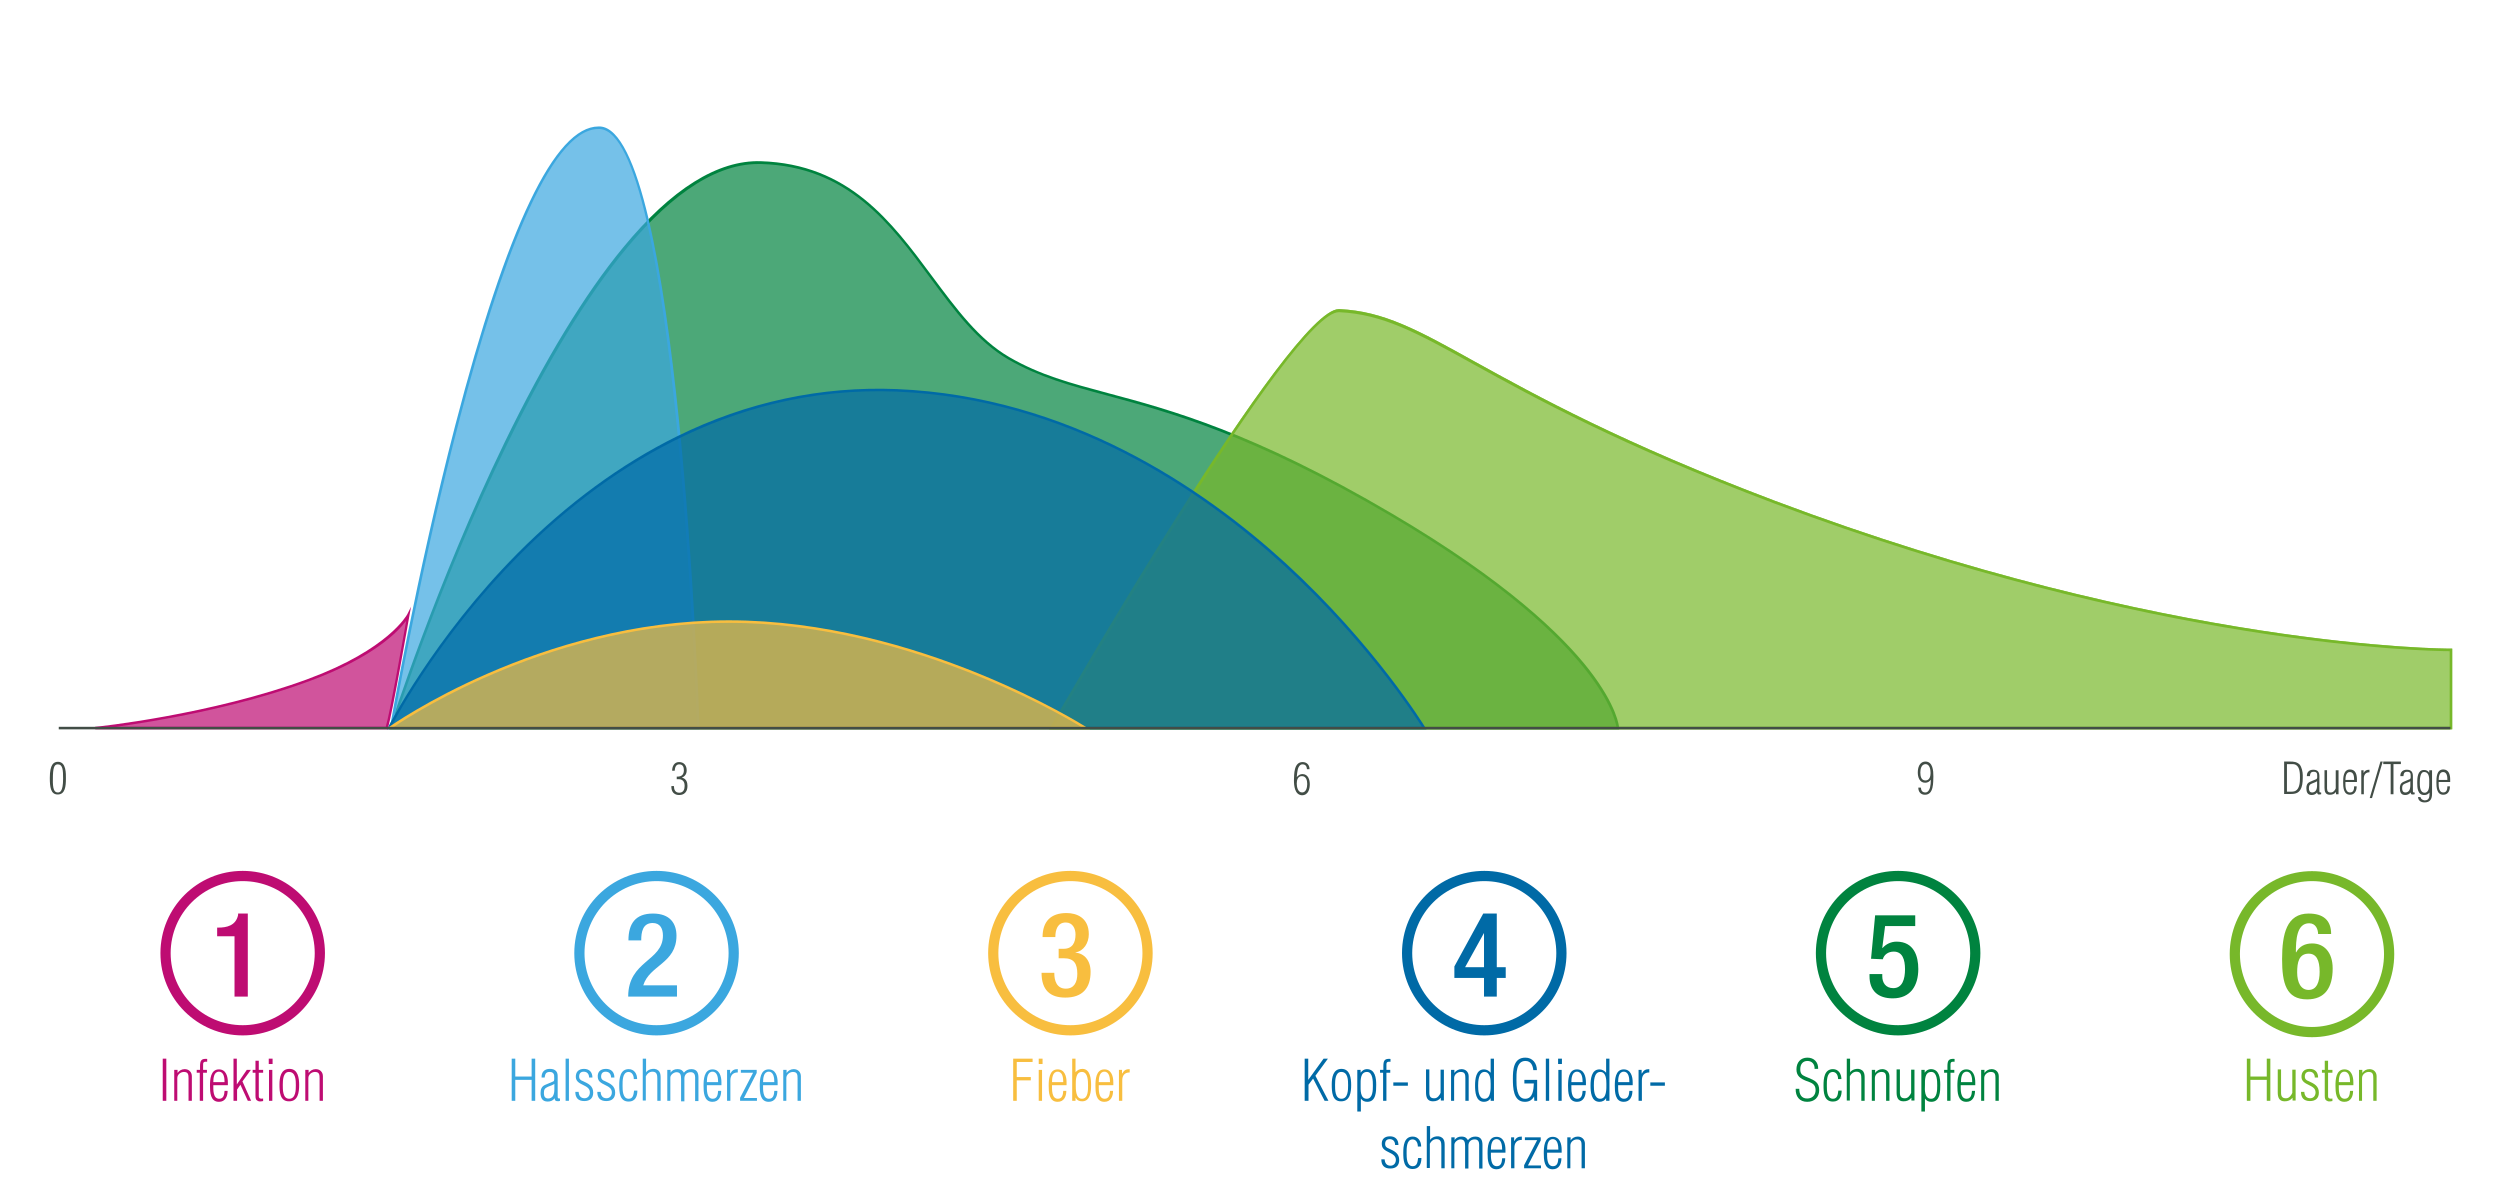 <?xml version="1.0" encoding="utf-8"?>
<!-- Generator: Adobe Illustrator 24.2.3, SVG Export Plug-In . SVG Version: 6.00 Build 0)  -->
<svg version="1.1" id="Ebene_1" xmlns="http://www.w3.org/2000/svg" xmlns:xlink="http://www.w3.org/1999/xlink" x="0px" y="0px"
	 viewBox="0 0 978.6 470" style="enable-background:new 0 0 978.6 470;" xml:space="preserve">
<style type="text/css">
	.st0{fill:url(#SVGID_1_);}
	.st1{fill:url(#SVGID_2_);}
	.st2{fill:url(#Pfad_548_7_);}
	.st3{fill:url(#SVGID_3_);}
	.st4{fill:#00833F;}
	.st5{fill:#BE0C72;}
	.st6{fill:url(#SVGID_4_);}
	.st7{fill:url(#SVGID_5_);}
	.st8{fill:url(#Pfad_548_9_);}
	.st9{fill:url(#SVGID_6_);}
	.st10{fill:url(#SVGID_7_);}
	.st11{fill:url(#SVGID_8_);}
	.st12{fill:#006AA6;}
	.st13{fill:url(#Ellipse_124_1_);}
	.st14{fill:url(#Pfad_2207_1_);}
	.st15{fill:url(#Ellipse_125_1_);}
	.st16{fill:url(#Pfad_2208_1_);}
	.st17{fill:url(#SVGID_9_);}
	.st18{fill:url(#SVGID_10_);}
	.st19{fill:url(#SVGID_11_);}
	.st20{fill:url(#SVGID_12_);}
	.st21{fill:url(#SVGID_13_);}
	.st22{fill:url(#SVGID_14_);}
	.st23{fill:url(#SVGID_15_);}
	.st24{fill:url(#Ellipse_124_3_);}
	.st25{fill:url(#Pfad_2207_3_);}
	.st26{fill:url(#Ellipse_125_3_);}
	.st27{fill:url(#Pfad_2208_3_);}
	.st28{fill:url(#SVGID_16_);}
	.st29{fill:url(#SVGID_17_);}
	.st30{fill:url(#SVGID_18_);}
	.st31{fill:url(#SVGID_19_);}
	.st32{fill:url(#SVGID_20_);}
	.st33{fill:url(#SVGID_21_);}
	.st34{fill:url(#SVGID_22_);}
	.st35{fill:none;stroke:url(#SVGID_23_);stroke-width:2;stroke-miterlimit:10;}
	.st36{fill:none;stroke:url(#SVGID_24_);stroke-width:2;stroke-miterlimit:10;stroke-dasharray:13.496,13.496;}
	.st37{fill:none;stroke:url(#SVGID_25_);stroke-width:2;stroke-miterlimit:10;}
	.st38{fill:url(#SVGID_26_);}
	.st39{fill:url(#SVGID_27_);}
	.st40{fill:none;stroke:url(#SVGID_28_);stroke-width:2;stroke-miterlimit:10;}
	.st41{fill:none;stroke:url(#SVGID_29_);stroke-width:2;stroke-miterlimit:10;stroke-dasharray:13.496,13.496;}
	.st42{fill:none;stroke:url(#SVGID_30_);stroke-width:2;stroke-miterlimit:10;}
	.st43{opacity:0.7;fill:#F8BE3F;stroke:#E55D0E;stroke-miterlimit:10;}
	.st44{opacity:0.7;fill:none;stroke:#E55D0E;stroke-miterlimit:10;}
	.st45{opacity:0.7;fill:#BE0C72;}
	.st46{opacity:0.7;fill:#77B82A;}
	.st47{fill:none;stroke:#77B82A;stroke-miterlimit:10;}
	.st48{opacity:0.7;fill:none;stroke:#006AA6;stroke-miterlimit:10;}
	.st49{opacity:0.7;fill:url(#SVGID_31_);stroke:#006AA6;stroke-miterlimit:10;}
	.st50{opacity:0.7;fill:none;stroke:#3BA7DF;stroke-miterlimit:10;}
	.st51{opacity:0.7;fill:#3BA7DF;stroke:#3BA7DF;stroke-miterlimit:10;}
	.st52{opacity:0.7;fill:none;stroke:#00833F;stroke-miterlimit:10;}
	.st53{opacity:0.7;fill:url(#SVGID_32_);stroke:#00833F;stroke-miterlimit:10;}
	.st54{fill:none;stroke:#FFFFFF;stroke-width:2;stroke-miterlimit:10;}
	.st55{fill:none;stroke:#00833F;stroke-miterlimit:10;}
	.st56{opacity:0.7;fill:#00833F;}
	.st57{opacity:0.7;fill:#3BA7DF;}
	.st58{fill:none;stroke:#3BA7DF;stroke-miterlimit:10;}
	.st59{opacity:0.7;}
	.st60{fill:#77B82A;stroke:#77B82A;stroke-miterlimit:10;}
	.st61{opacity:0.7;fill:#006AA6;}
	.st62{fill:none;stroke:#006AA6;stroke-miterlimit:10;}
	.st63{fill:none;stroke:#BE0C72;stroke-miterlimit:10;}
	.st64{opacity:0.7;fill:#F8BE3F;}
	.st65{fill:none;stroke:#F8BE3F;stroke-miterlimit:10;}
	.st66{fill:url(#Pfad_548_12_);}
	.st67{fill:url(#Pfad_548_13_);}
	.st68{fill:url(#Pfad_548_16_);}
	.st69{fill:url(#SVGID_33_);}
	.st70{fill:none;stroke:#BE0C72;stroke-width:4;stroke-miterlimit:10;}
	.st71{fill:none;stroke:#3BA7DF;stroke-width:4;stroke-miterlimit:10;}
	.st72{fill:#3BA7DF;}
	.st73{fill:none;stroke:#F8BE3F;stroke-width:4;stroke-miterlimit:10;}
	.st74{fill:#F8BE3F;}
	.st75{fill:none;stroke:#006AA6;stroke-width:4;stroke-miterlimit:10;}
	.st76{fill:none;stroke:#00833F;stroke-width:4;stroke-miterlimit:10;}
	.st77{fill:none;stroke:#77B82A;stroke-width:4;stroke-miterlimit:10;}
	.st78{fill:#77B82A;}
	.st79{opacity:0.7;fill:url(#SVGID_34_);stroke:#006AA6;stroke-miterlimit:10;}
	.st80{opacity:0.7;fill:url(#SVGID_35_);stroke:#00833F;stroke-miterlimit:10;}
	.st81{fill:none;stroke:#424D46;stroke-miterlimit:10;}
	.st82{fill:url(#Pfad_548_17_);}
	.st83{fill:url(#Pfad_548_18_);}
	.st84{fill:url(#Pfad_548_19_);}
	.st85{fill:url(#SVGID_36_);}
	.st86{enable-background:new    ;}
	.st87{fill:#424D46;}
	.st88{fill:url(#Pfad_548_20_);}
	.st89{fill:url(#SVGID_37_);}
	.st90{fill:url(#Pfad_548_21_);}
	.st91{fill:url(#SVGID_38_);}
	.st92{fill:url(#Pfad_548_22_);}
	.st93{fill:url(#SVGID_39_);}
	.st94{fill:url(#Pfad_548_23_);}
	.st95{fill:url(#SVGID_40_);}
	.st96{fill:url(#SVGID_41_);}
	.st97{opacity:0.2;fill:url(#SVGID_42_);}
	.st98{fill:url(#SVGID_43_);}
	.st99{fill:url(#SVGID_44_);}
	.st100{fill:url(#SVGID_45_);}
	.st101{fill:url(#SVGID_46_);}
	.st102{fill:url(#SVGID_47_);}
	.st103{fill:url(#SVGID_48_);}
	.st104{fill:url(#SVGID_49_);}
	.st105{fill:url(#SVGID_50_);}
	.st106{fill:url(#SVGID_51_);}
	.st107{fill:url(#SVGID_52_);}
	.st108{fill:url(#SVGID_53_);}
	.st109{fill:url(#SVGID_54_);}
	.st110{fill:url(#SVGID_55_);}
	.st111{opacity:0.2;fill:url(#SVGID_56_);}
	.st112{fill:url(#SVGID_57_);}
	.st113{fill:url(#SVGID_58_);}
	.st114{fill:url(#SVGID_59_);}
	.st115{fill:url(#SVGID_60_);}
	.st116{fill:url(#SVGID_61_);}
	.st117{fill:url(#SVGID_62_);}
	.st118{fill:url(#SVGID_63_);}
	.st119{fill:url(#SVGID_64_);}
	.st120{fill:url(#SVGID_65_);}
	.st121{fill:url(#SVGID_66_);}
	.st122{fill:url(#SVGID_67_);}
	.st123{fill:url(#SVGID_68_);}
	.st124{fill:url(#SVGID_69_);}
	.st125{fill:url(#SVGID_70_);}
	.st126{fill:url(#SVGID_71_);}
	.st127{fill:url(#SVGID_72_);}
	.st128{fill:url(#SVGID_73_);}
	.st129{opacity:0.2;fill:url(#SVGID_74_);enable-background:new    ;}
	.st130{opacity:0.2;fill:url(#SVGID_75_);}
	.st131{fill:url(#SVGID_76_);}
	.st132{fill:url(#SVGID_77_);}
	.st133{opacity:0.2;fill:url(#SVGID_78_);}
	.st134{fill:url(#SVGID_79_);}
	.st135{fill:url(#SVGID_80_);}
	.st136{opacity:0.2;fill:url(#SVGID_81_);}
	.st137{fill:url(#SVGID_82_);}
	.st138{fill:url(#SVGID_83_);}
	.st139{opacity:0.2;fill:url(#SVGID_84_);}
	.st140{fill:url(#SVGID_85_);}
	.st141{fill:url(#SVGID_86_);}
	.st142{fill:url(#SVGID_87_);}
	.st143{fill:url(#SVGID_88_);}
	.st144{fill:url(#SVGID_89_);}
	.st145{fill:url(#SVGID_90_);}
	.st146{fill:url(#SVGID_91_);}
	.st147{fill:url(#SVGID_92_);}
	.st148{fill:url(#SVGID_93_);}
	.st149{fill:url(#SVGID_94_);}
	.st150{fill:url(#SVGID_95_);}
	.st151{fill:url(#SVGID_96_);}
	.st152{fill:url(#SVGID_97_);}
	.st153{fill:url(#SVGID_98_);}
	.st154{fill:url(#SVGID_99_);}
	.st155{fill:url(#SVGID_100_);}
	.st156{fill:url(#SVGID_101_);}
	.st157{fill:url(#SVGID_102_);}
	.st158{fill:url(#SVGID_103_);}
	.st159{fill:url(#SVGID_104_);}
	.st160{fill:url(#SVGID_105_);}
	.st161{fill:url(#SVGID_106_);}
	.st162{fill:url(#SVGID_107_);}
	.st163{fill:url(#SVGID_108_);}
	.st164{fill:url(#SVGID_109_);}
	.st165{opacity:0.2;fill:url(#SVGID_110_);}
</style>
<g>
	<g>
		<g>
			<path class="st4" d="M633.8,285.5H152.4l0.2-0.7c0.2-0.6,18.2-56.6,44.9-111.6c15.7-32.3,31.3-58,46.4-76.3
				c18.9-23,37.1-34.3,53.9-33.8c34.5,1.1,51.1,23.5,67.2,45.2c9.4,12.6,18.2,24.6,30.1,31.5c12.1,7,23.8,10.1,38.7,14.1
				c24,6.4,56.9,15.2,111.2,47.2c44.9,26.4,66.7,47.8,77,61c11.2,14.4,11.8,22.5,11.8,22.8L633.8,285.5z M153.8,284.5h478.9
				c-0.7-4.4-8.7-35.7-88.2-82.5c-54.2-31.9-87-40.6-110.9-47.1c-14.9-4-26.7-7.2-38.9-14.2c-12.1-7-21-19-30.4-31.7
				c-15.9-21.5-32.4-43.8-66.4-44.8c-0.4,0-0.7,0-1.1,0c-37.2,0-73.9,59.4-98.2,109.5C173.3,225.4,155.9,278,153.8,284.5z"/>
		</g>
		<g class="st59">
			<path class="st4" d="M153.1,285c0,0,71.5-223.6,144.7-221.3c54.5,1.7,64.7,57.9,97,76.6s63,10.2,149.8,61.3s88.5,83.4,88.5,83.4
				H153.1z"/>
		</g>
	</g>
	<g class="st59">
		<path class="st5" d="M37.3,285c0,0,45-4.6,83.4-18.7c32.3-11.9,39.2-25.5,39.2-25.5s-6.8,39.2-8.5,44.3
			C134.4,285,37.3,285,37.3,285z"/>
	</g>
	<g>
		<g class="st59">
			<path class="st72" d="M153.1,285c0,0,40.9-237.2,81.7-235c30.6,1.7,38.5,235,38.5,235H153.1z"/>
		</g>
		<g>
			<path class="st72" d="M273.8,285.5H152.5l0.1-0.6c0.1-0.6,10.4-60,25.6-118.4c20.2-77.7,39-117,56.1-117c0.2,0,0.4,0,0.6,0
				c30.7,1.7,38.6,225.9,39,235.4L273.8,285.5z M153.7,284.5h119.1c-0.4-12.3-8.8-232.3-38-234c-0.2,0-0.4,0-0.6,0
				C195.5,50.5,156,271.4,153.7,284.5z"/>
		</g>
	</g>
	<g>
		<g>
			<path class="st78" d="M959.9,285.5H410.7l0.4-0.7C415,278,505,121,524.1,121c0.1,0,0.1,0,0.2,0c17.4,0.8,30.8,8.2,52.9,20.5
				c24.3,13.4,57.5,31.8,117.5,54.5c153.9,58,263.7,57.9,264.7,57.9l0.5,0V285.5z M412.4,284.5h546.5v-29.6
				c-8.3,0-115.8-1.8-264.6-57.9c-60.1-22.7-93.4-41.1-117.7-54.5c-22-12.2-35.3-19.5-52.4-20.3c0,0-0.1,0-0.1,0
				C506.2,122,419.4,272.4,412.4,284.5z"/>
		</g>
		<g class="st59">
			<g>
				<path class="st78" d="M411.6,285c0,0,94-164.3,112.7-163.4c35.8,1.7,53.9,31,170.3,74.9c155.8,58.7,264.9,57.9,264.9,57.9V285
					H411.6z"/>
				<path class="st78" d="M959.9,285.5H410.7l0.4-0.7C415,278,505,121,524.1,121c0.1,0,0.1,0,0.2,0c17.4,0.8,30.8,8.2,52.9,20.5
					c24.3,13.4,57.5,31.8,117.5,54.5c153.9,58,263.7,57.9,264.7,57.9l0.5,0V285.5z M412.4,284.5h546.5v-29.6
					c-8.3,0-115.8-1.8-264.6-57.9c-60.1-22.7-93.4-41.1-117.7-54.5c-22-12.2-35.3-19.5-52.4-20.3c0,0-0.1,0-0.1,0
					C506.2,122,419.4,272.4,412.4,284.5z"/>
			</g>
		</g>
	</g>
	<g>
		<g class="st59">
			<path class="st12" d="M152.3,285c0,0,69.1-137.5,198.8-132.2S557.5,285,557.5,285H152.3z"/>
		</g>
		<g>
			<path class="st12" d="M558.4,285.5H151.4l0.4-0.7c0.2-0.3,17.7-34.8,50.8-68.2c19.5-19.6,40.5-35,62.4-45.8
				c27.4-13.5,56.4-19.7,86.1-18.5c67.2,2.8,119.8,38.6,152.2,68.2c35,32.1,54.4,63.9,54.6,64.2L558.4,285.5z M153.1,284.5h403.5
				c-3.2-5-22.1-34-54-63.2c-32.2-29.5-84.6-65.2-151.5-68c-66.9-2.8-117.2,33.2-147.7,63.9C173,247.8,155.8,279.3,153.1,284.5z"/>
		</g>
	</g>
	<g>
		<path class="st5" d="M151.8,285.5H37.3l-0.1-1c0.5,0,45.4-4.7,83.3-18.7c31.7-11.7,38.8-25.2,38.9-25.3l1.5-3l-0.6,3.3
			c-0.3,1.6-6.8,39.3-8.5,44.3L151.8,285.5z M45.4,284.5H151c1.6-5.3,6.5-33.1,8-41.5c-3.2,4.3-13,14.5-38.1,23.7
			C92.5,277.2,60.1,282.5,45.4,284.5z"/>
	</g>
	<g>
		<g class="st59">
			<path class="st74" d="M152.6,285c0,0,57.9-41.7,132.8-41.7S425,285,425,285S149.7,285,152.6,285z"/>
		</g>
		<g>
			<path class="st74" d="M426.7,285.5H152.5v-0.5l-0.3-0.4c0.6-0.4,58.9-41.8,133.1-41.8c74.2,0,139.2,41.4,139.9,41.8L426.7,285.5z
				 M154.2,284.5h269c-10.1-6.1-70.2-40.7-137.9-40.7C217.6,243.8,163.2,278.4,154.2,284.5z"/>
		</g>
	</g>
	<g>
		<rect x="23" y="284.5" class="st87" width="936.2" height="1"/>
	</g>
</g>
<g>
	<path class="st5" d="M95,405.3c-17.8,0-32.2-14.4-32.2-32.2c0-17.8,14.4-32.2,32.2-32.2c17.8,0,32.2,14.4,32.2,32.2
		C127.2,390.9,112.8,405.3,95,405.3z M95,344.9c-15.5,0-28.2,12.6-28.2,28.2s12.6,28.2,28.2,28.2s28.2-12.6,28.2-28.2
		S110.6,344.9,95,344.9z"/>
</g>
<g>
	<path class="st5" d="M91.8,390.1v-23.6h-6.8v-3.4h0.5c3.1,0,6.8-0.7,7.7-4.9v-0.6h3.8v32.5H91.8z"/>
</g>
<g>
	<path class="st72" d="M257,405.3c-17.8,0-32.2-14.4-32.2-32.2c0-17.8,14.4-32.2,32.2-32.2c17.8,0,32.2,14.4,32.2,32.2
		C289.2,390.9,274.8,405.3,257,405.3z M257,344.9c-15.5,0-28.2,12.6-28.2,28.2s12.6,28.2,28.2,28.2s28.2-12.6,28.2-28.2
		S272.6,344.9,257,344.9z"/>
</g>
<g>
	<path class="st72" d="M264.9,390.1h-19c0-14.1,13.6-13.8,13.6-23.9c0-2.7-1.1-4.9-4-4.9c-3.9,0-4.5,3.5-4.5,6.8h-5
		c0-6.5,2.7-10.5,9.6-10.5c6.7,0,9.2,3.9,9.2,8.7c0,10.8-10.6,11.5-13,19.4h13.2V390.1z"/>
</g>
<g>
	<path class="st74" d="M419,405.3c-17.8,0-32.2-14.4-32.2-32.2c0-17.8,14.4-32.2,32.2-32.2c17.8,0,32.2,14.4,32.2,32.2
		C451.2,390.9,436.8,405.3,419,405.3z M419,344.9c-15.5,0-28.2,12.6-28.2,28.2s12.6,28.2,28.2,28.2s28.2-12.6,28.2-28.2
		S434.6,344.9,419,344.9z"/>
</g>
<g>
	<path class="st74" d="M412.7,381c0,2.8,0.9,6,4.5,6c3.3,0,4.5-2.6,4.5-5.8c0-4-1.3-6.1-5.3-6.1h-2v-3.7h1.9c3.5,0,4.7-2.4,4.7-5.6
		c0-2.3-1.1-4.7-3.8-4.7c-3.2,0-4.1,2.8-4.1,5.7h-5c0-6.1,3.2-9.4,9.4-9.4c3.9,0,8.7,1.8,8.7,8.3c0,3.4-2,6.6-5.2,7.1v0.1
		c3.4,0.3,5.9,3,5.9,7.5c0,6.4-3.2,10.1-9.9,10.1c-5.9,0-9.3-2.9-9.3-9.7H412.7z"/>
</g>
<g>
	<path class="st12" d="M581,405.3c-17.8,0-32.2-14.4-32.2-32.2c0-17.8,14.4-32.2,32.2-32.2c17.8,0,32.2,14.4,32.2,32.2
		C613.2,390.9,598.8,405.3,581,405.3z M581,344.9c-15.5,0-28.2,12.6-28.2,28.2s12.6,28.2,28.2,28.2s28.2-12.6,28.2-28.2
		S596.6,344.9,581,344.9z"/>
</g>
<g>
	<path class="st12" d="M569.3,378.3l11.3-20.7h5.3v21h3.5v4.2h-3.5v7.3h-5v-7.3h-11.6V378.3z M580.9,365.2L580.9,365.2l-7.4,13.4
		h7.4V365.2z"/>
</g>
<g>
	<path class="st4" d="M743,405.3c-17.8,0-32.2-14.4-32.2-32.2c0-17.8,14.4-32.2,32.2-32.2c17.8,0,32.2,14.4,32.2,32.2
		C775.2,390.9,760.8,405.3,743,405.3z M743,344.9c-15.5,0-28.2,12.6-28.2,28.2s12.6,28.2,28.2,28.2s28.2-12.6,28.2-28.2
		S758.6,344.9,743,344.9z"/>
</g>
<g>
	<path class="st4" d="M731.8,381.3h5v0.9c0,2.4,1.3,4.6,4.3,4.6c3.6,0,4.6-3.6,4.6-7.4c0-3.8-1-6.9-4.4-6.9c-2.2,0-3.8,1.2-4.3,3
		l-4.6-0.2l1.6-17h15.7v4.2h-11.8l-1.1,8.5l0.1,0.1c1.4-1.6,3.4-2.5,5.5-2.5c6.8,0,8.5,5.7,8.5,10.7c0,6.5-3,11.5-10,11.5
		c-5.8,0-9.1-3-9.1-8.7V381.3z"/>
</g>
<g>
	<path class="st78" d="M905,406c-17.8,0-32.2-14.6-32.2-32.5s14.4-32.5,32.2-32.5c17.8,0,32.2,14.6,32.2,32.5S922.8,406,905,406z
		 M905,344.9c-15.5,0-28.2,12.8-28.2,28.5S889.5,402,905,402s28.2-12.8,28.2-28.5S920.6,344.9,905,344.9z"/>
</g>
<g>
	<path class="st78" d="M907.4,365.7c0-1.9-0.9-4.3-3.5-4.3c-4.9,0-5.2,6.6-5.2,11.3l0.1,0.1c1.3-2.4,3.5-3.5,6.3-3.5
		c4.5,0,8,3.3,8,9.8c0,7.6-3.1,12.1-10,12.1c-8.2,0-9.8-6.3-9.8-15.8c0-9.8,1.8-17.8,10.4-17.8c5.7,0,8.8,2.6,8.8,8H907.4z
		 M903.7,387.5c3.2,0,4.3-3.2,4.3-7.1c0-4.6-1.3-7.1-4.3-7.1c-3.8,0-4.5,3.4-4.5,7.3C899.2,384.5,900.6,387.5,903.7,387.5z"/>
</g>
<g class="st86">
	<path class="st87" d="M894.1,298.1h2.3c1.4,0,2.7,0.1,3.8,1.2c0.8,1,1.2,2.9,1.2,4.2c0,1.4,0,3.4-0.5,4.7c-0.8,2.2-2.2,2.6-4.3,2.6
		h-2.5V298.1z M895.2,309.9h1.3c0.6,0,1.4,0,2-0.3c1.7-0.8,1.8-3.6,1.8-5.1c0-1.6,0-4.2-1.6-5.1c-0.7-0.4-1.7-0.3-2.5-0.3h-1V309.9z
		"/>
	<path class="st87" d="M903,303.9c-0.1-1.6,0.9-2.6,2.5-2.6c0.8,0,1.5,0.2,1.9,0.7c0.4,0.5,0.5,1.2,0.5,1.8v5.8
		c0,0.6,0.1,0.6,0.7,0.6v0.7c-0.3,0.1-0.7,0.1-1.1,0.1c-0.4-0.2-0.4-0.4-0.5-0.8h0c-0.5,0.7-1.3,1-2.1,1c-1.7,0-2.1-1.2-2.1-2.7
		c0-1.1,0.3-1.9,1.3-2.4c0.8-0.4,1.7-0.7,2.6-1.1c0.2-0.1,0.2-0.3,0.3-0.4c0.1-0.4,0-1.2,0-1.6c-0.1-0.6-0.5-0.9-1.3-0.9
		c-1.4,0-1.4,0.9-1.5,1.7H903z M907,305.8c-0.6,0.4-1.3,0.6-2,0.9c-1,0.4-1.2,0.8-1.2,1.9c0,0.9,0.3,1.6,1.3,1.6
		c0.6,0,1.1-0.3,1.4-0.7c0.4-0.6,0.5-1.4,0.5-2.1V305.8z"/>
	<path class="st87" d="M914.4,301.5h1v9.4h-1V310h0c-0.6,0.8-1.4,1.1-2.4,1.1c-1.7,0-2.1-1.2-2.1-2.7v-6.9h1v7.1
		c0,1.2,0.5,1.7,1.6,1.6c0.8,0,1.5-0.8,1.8-1.6V301.5z"/>
	<path class="st87" d="M922.5,306.1h-4.4c0,1.2-0.2,4.1,1.8,4.1c1.4,0,1.6-1.3,1.6-2.4h1c0,1.7-0.7,3.3-2.6,3.3
		c-2.6,0-2.7-3-2.7-4.9c0-1.9,0.1-5,2.7-5c2.2,0,2.7,2.1,2.7,3.9V306.1z M921.5,305.3c0-1.2-0.1-3.1-1.7-3.1c-1.5,0-1.7,2-1.7,3.1
		H921.5z"/>
	<path class="st87" d="M925.2,302.6L925.2,302.6c0.5-1,1.2-1.3,2.3-1.3v1c-1.5,0-2.2,1-2.2,2.4v6.2h-1v-9.4h0.9V302.6z"/>
	<path class="st87" d="M931.8,298.1h0.9l-4.2,14.3h-0.9L931.8,298.1z"/>
	<path class="st87" d="M932.9,299.1v-1h6.9v1h-2.9v11.8h-1.1v-11.8H932.9z"/>
	<path class="st87" d="M939.6,303.9c-0.1-1.6,0.9-2.6,2.5-2.6c0.8,0,1.5,0.2,1.9,0.7c0.4,0.5,0.5,1.2,0.5,1.8v5.8
		c0,0.6,0.1,0.6,0.7,0.6v0.7c-0.3,0.1-0.7,0.1-1.1,0.1c-0.4-0.2-0.4-0.4-0.5-0.8h0c-0.5,0.7-1.3,1-2.1,1c-1.7,0-2.1-1.2-2.1-2.7
		c0-1.1,0.3-1.9,1.3-2.4c0.8-0.4,1.7-0.7,2.6-1.1c0.2-0.1,0.2-0.3,0.3-0.4c0.1-0.4,0-1.2,0-1.6c-0.1-0.6-0.5-0.9-1.3-0.9
		c-1.4,0-1.4,0.9-1.5,1.7H939.6z M943.5,305.8c-0.6,0.4-1.3,0.6-2,0.9c-1,0.4-1.2,0.8-1.2,1.9c0,0.9,0.3,1.6,1.3,1.6
		c0.6,0,1.1-0.3,1.4-0.7c0.4-0.6,0.5-1.4,0.5-2.1V305.8z"/>
	<path class="st87" d="M951,301.5h1v9.2c0,2-0.7,3.4-2.9,3.4c-1.3,0-2.5-0.6-2.6-2.1h1c0.1,0.8,0.8,1.2,1.6,1.3c2,0,1.9-1.7,1.9-3
		h-0.1c-0.5,0.7-1.2,0.9-2,0.9c-2.6,0-2.7-2.9-2.7-4.8c0-1.8,0.1-5,2.6-5c1,0,1.6,0.3,2.1,1.1h0V301.5z M947.2,306.3
		c0,1.3,0,4,1.9,4c1.8,0,1.8-2.6,1.8-3.8c0-1.5,0.2-4.3-2-4.3C947.3,302.1,947.2,305.2,947.2,306.3z"/>
	<path class="st87" d="M959,306.1h-4.4c0,1.2-0.2,4.1,1.8,4.1c1.4,0,1.6-1.3,1.6-2.4h1c0,1.7-0.7,3.3-2.6,3.3c-2.6,0-2.7-3-2.7-4.9
		c0-1.9,0.1-5,2.7-5c2.2,0,2.7,2.1,2.7,3.9V306.1z M958,305.3c0-1.2-0.1-3.1-1.7-3.1c-1.5,0-1.7,2-1.7,3.1H958z"/>
</g>
<g class="st86">
	<path class="st87" d="M22.7,298.2c3.3,0,3.1,4.8,3.1,6.6c0,3-0.3,6.2-3.2,6.2c-2.8,0-3.1-3-3.1-6.5C19.5,299.2,21,298.2,22.7,298.2
		z M22.6,310.2c0.7,0,2.1,0,2.1-5.4c0-3.3-0.1-5.6-2.1-5.6c-1.4,0-1.9,1.4-1.9,5.7C20.6,308.8,21.2,310.2,22.6,310.2z"/>
</g>
<g class="st86">
	<path class="st87" d="M506.5,305.4c0.1-2.3-0.1-7.1,3.4-7.1c1.6,0,2.7,1.1,2.7,2.8h-1c-0.1-1.1-0.5-1.9-1.8-1.9c-1,0-1.6,1.1-1.8,2
		c-0.2,0.9-0.3,1.8-0.4,3h0c0.6-0.7,1.3-1.2,2.2-1.2c2.3,0,2.9,2.3,2.9,4c0,1.7-0.5,4.3-3.1,4.3
		C506.8,311.1,506.5,307.6,506.5,305.4z M507.6,306.7c0,1.3,0.4,3.5,2.1,3.5c1.6,0,2-2,2-3.3c0-1.4-0.4-3.1-2.1-3.1
		C508,303.8,507.6,305.4,507.6,306.7z"/>
</g>
<g class="st86">
	<path class="st87" d="M264.9,304.9V304h0.3c1.7,0,2.5-0.9,2.5-2.5c0-1.2-0.4-2.3-1.8-2.3c-1.4,0-1.7,1.3-1.8,2.5h-1
		c0-1.7,0.8-3.4,2.7-3.4c2,0,3,1.4,3,3.3c0,0.5-0.1,2.1-1.9,2.8v0c1.8,0.4,2.2,1.9,2.2,3.2c0,3.5-2.6,3.6-3.2,3.6
		c-0.2,0-3.2,0.2-3.1-3.5h1c0,1.4,0.5,2.6,2.1,2.6c1.6,0,2.1-1.3,2.1-2.7c0-1-0.3-2.6-2.4-2.6H264.9z"/>
</g>
<g class="st86">
	<path class="st87" d="M756.8,303.9c-0.1,2.4,0.2,7.2-3.3,7.2c-1.6,0-2.6-1.1-2.6-2.8h1c0.1,1.1,0.5,1.9,1.8,1.9c1,0,1.6-1.1,1.8-2
		c0.2-0.9,0.3-1.8,0.3-3h0c-0.5,0.7-1.2,1.2-2.2,1.2c-2.3,0-2.9-2.3-2.9-4c0-1.7,0.5-4.3,3.1-4.3
		C756.6,298.2,756.8,301.7,756.8,303.9z M751.7,302.4c0,1.4,0.3,3.1,2,3.1c1.6,0,2-1.6,2-2.9c0-1.3-0.3-3.5-2-3.5
		C752,299.2,751.7,301.2,751.7,302.4z"/>
</g>
<g class="st86">
	<path class="st5" d="M63.7,430.9v-16.5h1.4v16.5H63.7z"/>
	<path class="st5" d="M69.5,430.9h-1.3v-12.1h1.3v1.2h0c0.6-0.9,1.6-1.5,2.8-1.5c1.6,0,2.8,1.1,2.8,2.8v9.6h-1.3v-8.8
		c0-1.4-0.1-2.5-1.8-2.5c-1.3,0-2.6,1-2.6,2.4V430.9z"/>
	<path class="st5" d="M78.3,419.9H77v-1.1h1.3v-1.3c0-2.3,0.4-3.2,2.8-3v1.1c-1.7-0.1-1.6,0.4-1.6,1.8v1.4h1.5v1.1h-1.5v11h-1.3
		V419.9z"/>
	<path class="st5" d="M89.2,424.8h-5.7c0,1.6-0.2,5.3,2.3,5.3c1.8,0,2-1.7,2.1-3.1h1.2c0,2.2-0.9,4.3-3.4,4.3
		c-3.4,0-3.5-3.8-3.5-6.3c0-2.4,0.2-6.4,3.5-6.4c2.8,0,3.5,2.8,3.5,5.1V424.8z M87.9,423.6c0-1.5-0.2-4.1-2.2-4.1
		c-2,0-2.2,2.6-2.2,4.1H87.9z"/>
	<path class="st5" d="M91.4,430.9v-16.5h1.3v10.1h0l3.9-5.7h1.6l-3.3,4.5l3.4,7.6h-1.3l-2.9-6.3l-1.3,1.9v4.4H91.4z"/>
	<path class="st5" d="M103,431c-0.4,0.1-1.2,0.2-1.7,0.1c-1.1-0.4-1.3-0.9-1.3-2.1v-9.1h-1.1v-1.1h1.1v-3.6h1.3v3.6h1.7v1.1h-1.7v9
		c0,0.4,0,1,0.6,1.1c0.3,0.1,0.7,0.1,1.1,0V431z"/>
	<path class="st5" d="M105.2,416.5v-2.1h1.5v2.1H105.2z M105.3,430.9v-12.1h1.3v12.1H105.3z"/>
	<path class="st5" d="M109.4,424.5c0-2.7,0.5-6.1,3.9-6.1c3.4,0,3.8,3.7,3.8,6.3c0,2.8-0.4,6.4-3.9,6.4
		C109.5,431.2,109.4,427.3,109.4,424.5z M115.8,424.8c0-1.9,0-5.2-2.7-5.2c-2.3,0-2.4,3.3-2.4,5c0,1.8-0.1,5.5,2.5,5.5
		C115.8,430.1,115.8,426.6,115.8,424.8z"/>
	<path class="st5" d="M120.8,430.9h-1.3v-12.1h1.3v1.2h0c0.6-0.9,1.6-1.5,2.8-1.5c1.6,0,2.8,1.1,2.8,2.8v9.6h-1.3v-8.8
		c0-1.4-0.1-2.5-1.8-2.5c-1.3,0-2.6,1-2.6,2.4V430.9z"/>
</g>
<g class="st86">
	<path class="st72" d="M200.3,430.9v-16.5h1.4v7h6.4v-7h1.4v16.5h-1.4v-8.2h-6.4v8.2H200.3z"/>
	<path class="st72" d="M212,421.8c-0.1-2.1,1.1-3.4,3.2-3.4c1,0,1.9,0.2,2.5,0.9c0.6,0.7,0.6,1.5,0.6,2.4v7.5c0,0.7,0.1,0.8,0.9,0.8
		v0.9c-0.4,0.2-0.9,0.2-1.4,0.1c-0.6-0.2-0.6-0.5-0.7-1.1h0c-0.6,0.9-1.6,1.3-2.7,1.3c-2.2,0-2.8-1.5-2.8-3.4c0-1.4,0.4-2.5,1.7-3.1
		c1.1-0.5,2.2-0.9,3.3-1.4c0.2-0.1,0.3-0.3,0.3-0.5c0.1-0.5,0-1.5,0-2c-0.2-0.7-0.6-1.2-1.7-1.2c-1.8,0-1.8,1.2-2,2.2H212z
		 M217,424.3c-0.8,0.5-1.7,0.8-2.5,1.1c-1.3,0.6-1.6,1.1-1.6,2.5c0,1.2,0.4,2.1,1.7,2.1c0.8,0,1.4-0.4,1.8-0.9
		c0.5-0.8,0.6-1.8,0.6-2.7V424.3z"/>
	<path class="st72" d="M221.4,430.9v-16.5h1.3v16.5H221.4z"/>
	<path class="st72" d="M228.6,418.4c2.1,0,3.3,1.3,3.3,3.4h-1.3c0-1.3-0.7-2.3-2.1-2.3c-1.2,0-1.8,0.7-1.8,1.9c0,1,0.6,1.5,1.5,1.8
		c2.2,1,4,1.9,4,4.5c0,2.2-1.3,3.3-3.5,3.3c-2.4,0-3.5-1.3-3.5-3.6h1.3c0.1,1.5,0.8,2.5,2.3,2.5c1.3,0,2.1-1,2.1-2.3
		c0-3.2-5.3-2.6-5.5-5.9C225.3,419.7,226.4,418.4,228.6,418.4z"/>
	<path class="st72" d="M237.2,418.4c2.1,0,3.3,1.3,3.3,3.4h-1.3c0-1.3-0.7-2.3-2.1-2.3c-1.2,0-1.8,0.7-1.8,1.9c0,1,0.6,1.5,1.5,1.8
		c2.2,1,4,1.9,4,4.5c0,2.2-1.3,3.3-3.5,3.3c-2.4,0-3.5-1.3-3.5-3.6h1.3c0.1,1.5,0.8,2.5,2.3,2.5c1.3,0,2.1-1,2.1-2.3
		c0-3.2-5.3-2.6-5.5-5.9C233.8,419.7,234.9,418.4,237.2,418.4z"/>
	<path class="st72" d="M249.5,426.9c0,2.2-0.8,4.3-3.4,4.3c-3.6,0-3.7-3.7-3.7-6.4c0-2.6,0.3-6.3,3.7-6.3c2.2,0,3.3,1.9,3.3,3.9
		h-1.3c0-1.5-0.7-2.8-2.1-2.8c-2.4,0.1-2.3,3.5-2.3,5.4c0,1.7,0,5.1,2.4,5.1c1.8,0,1.9-1.8,2.1-3.2H249.5z"/>
	<path class="st72" d="M251.6,430.9v-16.5h1.3v5.4h0c0.5-0.9,1.6-1.3,2.6-1.4c0.9-0.1,2,0.2,2.6,1.1c0.5,0.7,0.5,1.8,0.5,2.6v8.8
		h-1.3v-8.6c0-1.4-0.1-2.8-1.9-2.8c-1.2,0-2.1,0.8-2.6,1.8v9.5H251.6z"/>
	<path class="st72" d="M262.5,430.9h-1.3v-12.1h1.3v1.1h0c0.5-0.9,1.5-1.4,2.6-1.4c1,0,1.8,0.1,2.6,1.4h0c0.7-0.9,1.7-1.4,2.9-1.4
		c2.2,0,2.8,1.4,2.8,3.3v9.2h-1.3v-9.3c0-1-0.4-2-1.7-2c-1.5,0-2.5,0.9-2.5,2.5v8.9h-1.3v-8.8c0-1.4-0.2-2.6-1.8-2.6
		c-1,0-2.4,1-2.4,2.1V430.9z"/>
	<path class="st72" d="M282.4,424.8h-5.7c0,1.6-0.2,5.3,2.3,5.3c1.8,0,2-1.7,2.1-3.1h1.2c0,2.2-0.9,4.3-3.4,4.3
		c-3.4,0-3.5-3.8-3.5-6.3c0-2.4,0.2-6.4,3.5-6.4c2.8,0,3.5,2.8,3.5,5.1V424.8z M281.1,423.6c0-1.5-0.2-4.1-2.2-4.1
		c-2,0-2.2,2.6-2.2,4.1H281.1z"/>
	<path class="st72" d="M285.9,420.2L285.9,420.2c0.7-1.3,1.5-1.7,2.9-1.7v1.3c-2,0-2.9,1.2-2.9,3.1v8h-1.3v-12.1h1.2V420.2z"/>
	<path class="st72" d="M289.7,430.9v-1.2l5.1-9.8H290v-1.1h6.2v1.2l-5,9.8h5.1v1.1H289.7z"/>
	<path class="st72" d="M304.4,424.8h-5.7c0,1.6-0.2,5.3,2.3,5.3c1.8,0,2-1.7,2.1-3.1h1.2c0,2.2-0.9,4.3-3.4,4.3
		c-3.4,0-3.5-3.8-3.5-6.3c0-2.4,0.2-6.4,3.5-6.4c2.8,0,3.5,2.8,3.5,5.1V424.8z M303.1,423.6c0-1.5-0.2-4.1-2.2-4.1
		c-2,0-2.2,2.6-2.2,4.1H303.1z"/>
	<path class="st72" d="M307.9,430.9h-1.3v-12.1h1.3v1.2h0c0.6-0.9,1.6-1.5,2.8-1.5c1.6,0,2.8,1.1,2.8,2.8v9.6h-1.3v-8.8
		c0-1.4-0.1-2.5-1.8-2.5c-1.3,0-2.6,1-2.6,2.4V430.9z"/>
</g>
<g class="st86">
	<path class="st74" d="M396.6,430.9v-16.5h7.6v1.3H398v5.9h5.5v1.3H398v8H396.6z"/>
	<path class="st74" d="M406.6,416.5v-2.1h1.5v2.1H406.6z M406.6,430.9v-12.1h1.3v12.1H406.6z"/>
	<path class="st74" d="M417.5,424.8h-5.7c0,1.6-0.2,5.3,2.3,5.3c1.8,0,2-1.7,2.1-3.1h1.2c0,2.2-0.9,4.3-3.4,4.3
		c-3.4,0-3.5-3.8-3.5-6.3c0-2.4,0.2-6.4,3.5-6.4c2.8,0,3.5,2.8,3.5,5.1V424.8z M416.2,423.6c0-1.5-0.2-4.1-2.2-4.1
		c-2,0-2.2,2.6-2.2,4.1H416.2z"/>
	<path class="st74" d="M421,430.9h-1.3v-16.5h1.3v5.3h0c0.7-0.8,1.6-1.3,2.7-1.3c3.1,0,3.4,4,3.4,6.3c0,2.4-0.2,6.4-3.5,6.4
		c-1.2,0-2-0.4-2.6-1.5h0V430.9z M425.9,424.9c0-1.7,0-5.3-2.4-5.3c-2.5,0-2.4,3.4-2.4,5c0,1.6-0.1,5.5,2.4,5.5
		S425.9,426.6,425.9,424.9z"/>
	<path class="st74" d="M435.8,424.8h-5.7c0,1.6-0.2,5.3,2.3,5.3c1.8,0,2-1.7,2.1-3.1h1.2c0,2.2-0.9,4.3-3.4,4.3
		c-3.4,0-3.5-3.8-3.5-6.3c0-2.4,0.2-6.4,3.5-6.4c2.8,0,3.5,2.8,3.5,5.1V424.8z M434.5,423.6c0-1.5-0.2-4.1-2.2-4.1
		c-2,0-2.2,2.6-2.2,4.1H434.5z"/>
	<path class="st74" d="M439.3,420.2L439.3,420.2c0.7-1.3,1.5-1.7,2.9-1.7v1.3c-2,0-2.9,1.2-2.9,3.1v8h-1.3v-12.1h1.2V420.2z"/>
</g>
<g class="st86">
	<path class="st12" d="M510.7,430.9v-16.5h1.4v8.3h0l6-8.3h1.7l-4.9,6.7l5.1,9.8h-1.5l-4.5-8.7l-1.8,2.4v6.3H510.7z"/>
	<path class="st12" d="M521.3,424.5c0-2.7,0.5-6.1,3.8-6.1c3.4,0,3.8,3.7,3.8,6.3c0,2.8-0.4,6.4-3.9,6.4
		C521.4,431.2,521.3,427.3,521.3,424.5z M527.7,424.8c0-1.9,0-5.2-2.7-5.2c-2.3,0-2.4,3.3-2.4,5c0,1.8-0.1,5.5,2.5,5.5
		C527.7,430.1,527.7,426.6,527.7,424.8z"/>
	<path class="st12" d="M532.6,435.1h-1.3v-16.3h1.3v1.1h0c0.6-0.8,1.4-1.4,2.4-1.4c3.3,0,3.7,3.5,3.7,6.1c0,2.6,0,6.7-3.5,6.7
		c-1.1,0-1.9-0.4-2.5-1.3h0V435.1z M535,430.1c2.4,0,2.4-3.5,2.4-5.1c0-1.7,0-5.4-2.3-5.4c-2.7,0-2.5,3.3-2.5,5.2
		C532.6,426.6,532.4,430.1,535,430.1z"/>
	<path class="st12" d="M541.5,419.9h-1.3v-1.1h1.3v-1.3c0-2.3,0.4-3.2,2.8-3v1.1c-1.7-0.1-1.6,0.4-1.6,1.8v1.4h1.5v1.1h-1.5v11h-1.3
		V419.9z"/>
	<path class="st12" d="M545.4,425v-1.3h5.7v1.3H545.4z"/>
	<path class="st12" d="M563.9,418.7h1.3v12.1H564v-1.1h0c-0.8,1-1.8,1.4-3.1,1.4c-2.2,0-2.7-1.6-2.7-3.5v-9h1.3v9.2
		c0,1.5,0.6,2.2,2.1,2.1c1,0,1.9-1.1,2.3-2.1V418.7z"/>
	<path class="st12" d="M569.3,430.9h-1.3v-12.1h1.3v1.2h0c0.6-0.9,1.6-1.5,2.8-1.5c1.6,0,2.8,1.1,2.8,2.8v9.6h-1.3v-8.8
		c0-1.4-0.1-2.5-1.8-2.5c-1.3,0-2.6,1-2.6,2.4V430.9z"/>
	<path class="st12" d="M583.5,414.4h1.3v16.5h-1.3v-1.1h0c-0.5,1-1.5,1.5-2.6,1.5c-3.3,0-3.5-4-3.5-6.4c0-2.4,0.3-6.3,3.5-6.3
		c1,0,1.9,0.5,2.6,1.3h0V414.4z M578.6,425c0,1.7,0.1,5.1,2.5,5.1c2.6,0,2.4-4.1,2.4-5.8c0-1.7-0.1-4.7-2.4-4.7
		C578.7,419.6,578.6,423.4,578.6,425z"/>
	<path class="st12" d="M596.7,424v-1.3h5v8.2h-1.1l-0.1-1.7h0c-0.8,1.4-1.9,2.1-3.6,2.1c-4.6,0-4.7-5.6-4.7-9c0-3.5,0.2-8.3,4.9-8.3
		c2.8,0,4.5,2.2,4.5,4.9h-1.4c-0.2-1.8-0.9-3.6-3.1-3.6c-3.7,0-3.5,5.1-3.5,7.4c0,2.3,0,7.4,3.4,7.4c3.1,0,3.3-3.7,3.4-6H596.7z"/>
	<path class="st12" d="M605.1,430.9v-16.5h1.3v16.5H605.1z"/>
	<path class="st12" d="M609.9,416.5v-2.1h1.5v2.1H609.9z M610,430.9v-12.1h1.3v12.1H610z"/>
	<path class="st12" d="M620.8,424.8h-5.7c0,1.6-0.2,5.3,2.3,5.3c1.8,0,2-1.7,2.1-3.1h1.2c0,2.2-0.9,4.3-3.4,4.3
		c-3.4,0-3.5-3.8-3.5-6.3c0-2.4,0.2-6.4,3.5-6.4c2.8,0,3.5,2.8,3.5,5.1V424.8z M619.5,423.6c0-1.5-0.2-4.1-2.2-4.1
		c-2,0-2.2,2.6-2.2,4.1H619.5z"/>
	<path class="st12" d="M628.7,414.4h1.3v16.5h-1.3v-1.1h0c-0.5,1-1.5,1.5-2.6,1.5c-3.3,0-3.5-4-3.5-6.4c0-2.4,0.3-6.3,3.5-6.3
		c1,0,1.9,0.5,2.6,1.3h0V414.4z M623.9,425c0,1.7,0.1,5.1,2.5,5.1c2.6,0,2.4-4.1,2.4-5.8c0-1.7-0.1-4.7-2.4-4.7
		C623.9,419.6,623.9,423.4,623.9,425z"/>
	<path class="st12" d="M639.1,424.8h-5.7c0,1.6-0.2,5.3,2.3,5.3c1.8,0,2-1.7,2.1-3.1h1.2c0,2.2-0.9,4.3-3.4,4.3
		c-3.4,0-3.5-3.8-3.5-6.3c0-2.4,0.2-6.4,3.5-6.4c2.8,0,3.5,2.8,3.5,5.1V424.8z M637.8,423.6c0-1.5-0.2-4.1-2.2-4.1
		c-2,0-2.2,2.6-2.2,4.1H637.8z"/>
	<path class="st12" d="M642.7,420.2L642.7,420.2c0.7-1.3,1.5-1.7,2.9-1.7v1.3c-2,0-2.9,1.2-2.9,3.1v8h-1.3v-12.1h1.2V420.2z"/>
	<path class="st12" d="M646,425v-1.3h5.7v1.3H646z"/>
	<path class="st12" d="M544.1,444.8c2.1,0,3.3,1.3,3.3,3.4h-1.3c0-1.3-0.7-2.3-2.1-2.3c-1.2,0-1.8,0.7-1.8,1.9c0,1,0.6,1.5,1.5,1.8
		c2.2,1,4,1.9,4,4.5c0,2.2-1.3,3.3-3.5,3.3c-2.4,0-3.5-1.3-3.5-3.6h1.3c0.1,1.5,0.8,2.5,2.3,2.5c1.3,0,2.1-1,2.1-2.3
		c0-3.2-5.3-2.6-5.5-5.9C540.7,446.1,541.8,444.8,544.1,444.8z"/>
	<path class="st12" d="M556.4,453.3c0,2.2-0.8,4.3-3.4,4.3c-3.6,0-3.7-3.7-3.7-6.4c0-2.6,0.3-6.3,3.7-6.3c2.2,0,3.3,1.9,3.3,3.9H555
		c0-1.5-0.7-2.8-2.1-2.8c-2.4,0.1-2.3,3.5-2.3,5.4c0,1.7,0,5.1,2.4,5.1c1.8,0,1.9-1.8,2.1-3.2H556.4z"/>
	<path class="st12" d="M558.5,457.3v-16.5h1.3v5.4h0c0.6-0.9,1.6-1.3,2.6-1.4c0.9-0.1,2,0.2,2.6,1.1c0.5,0.7,0.5,1.8,0.5,2.6v8.8
		h-1.3v-8.6c0-1.4-0.1-2.8-1.9-2.8c-1.2,0-2.1,0.8-2.6,1.8v9.5H558.5z"/>
	<path class="st12" d="M569.4,457.3h-1.3v-12.1h1.3v1.1h0c0.5-0.9,1.5-1.4,2.6-1.4c1,0,1.8,0.1,2.6,1.4h0c0.7-0.9,1.7-1.4,2.9-1.4
		c2.2,0,2.8,1.4,2.8,3.3v9.2H579V448c0-1-0.4-2-1.7-2c-1.5,0-2.5,0.9-2.5,2.5v8.9h-1.3v-8.8c0-1.4-0.2-2.6-1.8-2.6
		c-1,0-2.4,1-2.4,2.1V457.3z"/>
	<path class="st12" d="M589.3,451.2h-5.7c0,1.6-0.2,5.3,2.3,5.3c1.8,0,2-1.7,2.1-3.1h1.2c0,2.2-0.9,4.3-3.4,4.3
		c-3.4,0-3.5-3.8-3.5-6.3c0-2.4,0.2-6.4,3.5-6.4c2.8,0,3.5,2.8,3.5,5.1V451.2z M588,450c0-1.5-0.2-4.1-2.2-4.1c-2,0-2.2,2.6-2.2,4.1
		H588z"/>
	<path class="st12" d="M592.8,446.6L592.8,446.6c0.7-1.3,1.5-1.7,2.9-1.7v1.3c-2,0-2.9,1.2-2.9,3.1v8h-1.3v-12.1h1.2V446.6z"/>
	<path class="st12" d="M596.6,457.3v-1.2l5.1-9.8h-4.8v-1.1h6.2v1.2l-5,9.8h5.1v1.1H596.6z"/>
	<path class="st12" d="M611.3,451.2h-5.7c0,1.6-0.2,5.3,2.3,5.3c1.8,0,2-1.7,2.1-3.1h1.2c0,2.2-0.9,4.3-3.4,4.3
		c-3.4,0-3.5-3.8-3.5-6.3c0-2.4,0.2-6.4,3.5-6.4c2.8,0,3.5,2.8,3.5,5.1V451.2z M610,450c0-1.5-0.2-4.1-2.2-4.1c-2,0-2.2,2.6-2.2,4.1
		H610z"/>
	<path class="st12" d="M614.8,457.3h-1.3v-12.1h1.3v1.2h0c0.6-0.9,1.6-1.5,2.8-1.5c1.6,0,2.8,1.1,2.8,2.8v9.6h-1.3v-8.8
		c0-1.4-0.1-2.5-1.8-2.5c-1.3,0-2.6,1-2.6,2.4V457.3z"/>
</g>
<g class="st86">
	<path class="st4" d="M707.9,421.9c2.4,1,4.2,1.8,4.2,4.8c0,2.8-1.8,4.6-4.7,4.6c-3,0-4.6-2.1-4.5-5.1h1.4c0,2.1,0.8,3.8,3.1,3.8
		c2,0,3.3-1.3,3.3-3.3c0-2.5-1.8-2.9-3.7-3.6c-2.2-0.9-3.8-1.9-3.8-4.5c0-2.7,1.6-4.6,4.3-4.6c2.6,0,4.3,1.8,4.2,4.4h-1.4
		c0.1-1.8-1-3.1-2.8-3.1c-1.9,0-2.8,1.4-2.8,3.2c0,1.6,0.5,2.3,2,2.9L707.9,421.9z"/>
	<path class="st4" d="M720.9,426.9c0,2.2-0.8,4.3-3.4,4.3c-3.6,0-3.7-3.7-3.7-6.4c0-2.6,0.3-6.3,3.7-6.3c2.2,0,3.3,1.9,3.3,3.9h-1.3
		c0-1.5-0.7-2.8-2.1-2.8c-2.4,0.1-2.3,3.5-2.3,5.4c0,1.7,0,5.1,2.4,5.1c1.8,0,1.9-1.8,2.1-3.2H720.9z"/>
	<path class="st4" d="M722.9,430.9v-16.5h1.3v5.4h0c0.5-0.9,1.6-1.3,2.6-1.4c0.9-0.1,2,0.2,2.6,1.1c0.5,0.7,0.5,1.8,0.5,2.6v8.8
		h-1.3v-8.6c0-1.4-0.1-2.8-1.9-2.8c-1.2,0-2.1,0.8-2.6,1.8v9.5H722.9z"/>
	<path class="st4" d="M734,430.9h-1.3v-12.1h1.3v1.2h0c0.6-0.9,1.6-1.5,2.8-1.5c1.6,0,2.8,1.1,2.8,2.8v9.6h-1.3v-8.8
		c0-1.4-0.1-2.5-1.8-2.5c-1.3,0-2.6,1-2.6,2.4V430.9z"/>
	<path class="st4" d="M748.1,418.7h1.3v12.1h-1.2v-1.1h0c-0.8,1-1.8,1.4-3.1,1.4c-2.2,0-2.7-1.6-2.7-3.5v-9h1.3v9.2
		c0,1.5,0.6,2.2,2.1,2.1c1,0,1.9-1.1,2.3-2.1V418.7z"/>
	<path class="st4" d="M753.4,435.1h-1.3v-16.3h1.3v1.1h0c0.5-0.8,1.4-1.4,2.4-1.4c3.3,0,3.7,3.5,3.7,6.1c0,2.6,0,6.7-3.5,6.7
		c-1.1,0-1.9-0.4-2.5-1.3h0V435.1z M755.9,430.1c2.4,0,2.4-3.5,2.4-5.1c0-1.7,0-5.4-2.3-5.4c-2.7,0-2.5,3.3-2.5,5.2
		C753.4,426.6,753.3,430.1,755.9,430.1z"/>
	<path class="st4" d="M762.3,419.9H761v-1.1h1.3v-1.3c0-2.3,0.4-3.2,2.8-3v1.1c-1.7-0.1-1.6,0.4-1.6,1.8v1.4h1.5v1.1h-1.5v11h-1.3
		V419.9z"/>
	<path class="st4" d="M773.2,424.8h-5.7c0,1.6-0.2,5.3,2.3,5.3c1.8,0,2-1.7,2.1-3.1h1.2c0,2.2-0.9,4.3-3.4,4.3
		c-3.4,0-3.5-3.8-3.5-6.3c0-2.4,0.2-6.4,3.5-6.4c2.8,0,3.5,2.8,3.5,5.1V424.8z M772,423.6c0-1.5-0.2-4.1-2.2-4.1
		c-2,0-2.2,2.6-2.2,4.1H772z"/>
	<path class="st4" d="M776.8,430.9h-1.3v-12.1h1.3v1.2h0c0.6-0.9,1.6-1.5,2.8-1.5c1.6,0,2.8,1.1,2.8,2.8v9.6h-1.3v-8.8
		c0-1.4-0.1-2.5-1.8-2.5c-1.3,0-2.6,1-2.6,2.4V430.9z"/>
</g>
<g class="st86">
	<path class="st78" d="M879.5,430.9v-16.5h1.4v7h6.4v-7h1.4v16.5h-1.4v-8.2h-6.4v8.2H879.5z"/>
	<path class="st78" d="M897.3,418.7h1.3v12.1h-1.2v-1.1h0c-0.8,1-1.8,1.4-3.1,1.4c-2.2,0-2.7-1.6-2.7-3.5v-9h1.3v9.2
		c0,1.5,0.6,2.2,2.1,2.1c1,0,1.9-1.1,2.3-2.1V418.7z"/>
	<path class="st78" d="M904.1,418.4c2.1,0,3.3,1.3,3.3,3.4h-1.3c0-1.3-0.7-2.3-2.1-2.3c-1.2,0-1.8,0.7-1.8,1.9c0,1,0.6,1.5,1.5,1.8
		c2.2,1,4,1.9,4,4.5c0,2.2-1.3,3.3-3.5,3.3c-2.4,0-3.5-1.3-3.5-3.6h1.3c0.1,1.5,0.8,2.5,2.3,2.5c1.3,0,2.1-1,2.1-2.3
		c0-3.2-5.3-2.6-5.5-5.9C900.8,419.7,901.9,418.4,904.1,418.4z"/>
	<path class="st78" d="M913,431c-0.4,0.1-1.2,0.2-1.7,0.1c-1.1-0.4-1.3-0.9-1.3-2.1v-9.1h-1.1v-1.1h1.1v-3.6h1.3v3.6h1.7v1.1h-1.7v9
		c0,0.4,0,1,0.6,1.1c0.3,0.1,0.7,0.1,1.1,0V431z"/>
	<path class="st78" d="M921.2,424.8h-5.7c0,1.6-0.2,5.3,2.3,5.3c1.8,0,2-1.7,2.1-3.1h1.2c0,2.2-0.9,4.3-3.4,4.3
		c-3.4,0-3.5-3.8-3.5-6.3c0-2.4,0.2-6.4,3.5-6.4c2.8,0,3.5,2.8,3.5,5.1V424.8z M919.9,423.6c0-1.5-0.2-4.1-2.2-4.1
		c-2,0-2.2,2.6-2.2,4.1H919.9z"/>
	<path class="st78" d="M924.7,430.9h-1.3v-12.1h1.3v1.2h0c0.6-0.9,1.6-1.5,2.8-1.5c1.6,0,2.8,1.1,2.8,2.8v9.6h-1.3v-8.8
		c0-1.4-0.1-2.5-1.8-2.5c-1.3,0-2.6,1-2.6,2.4V430.9z"/>
</g>
</svg>

